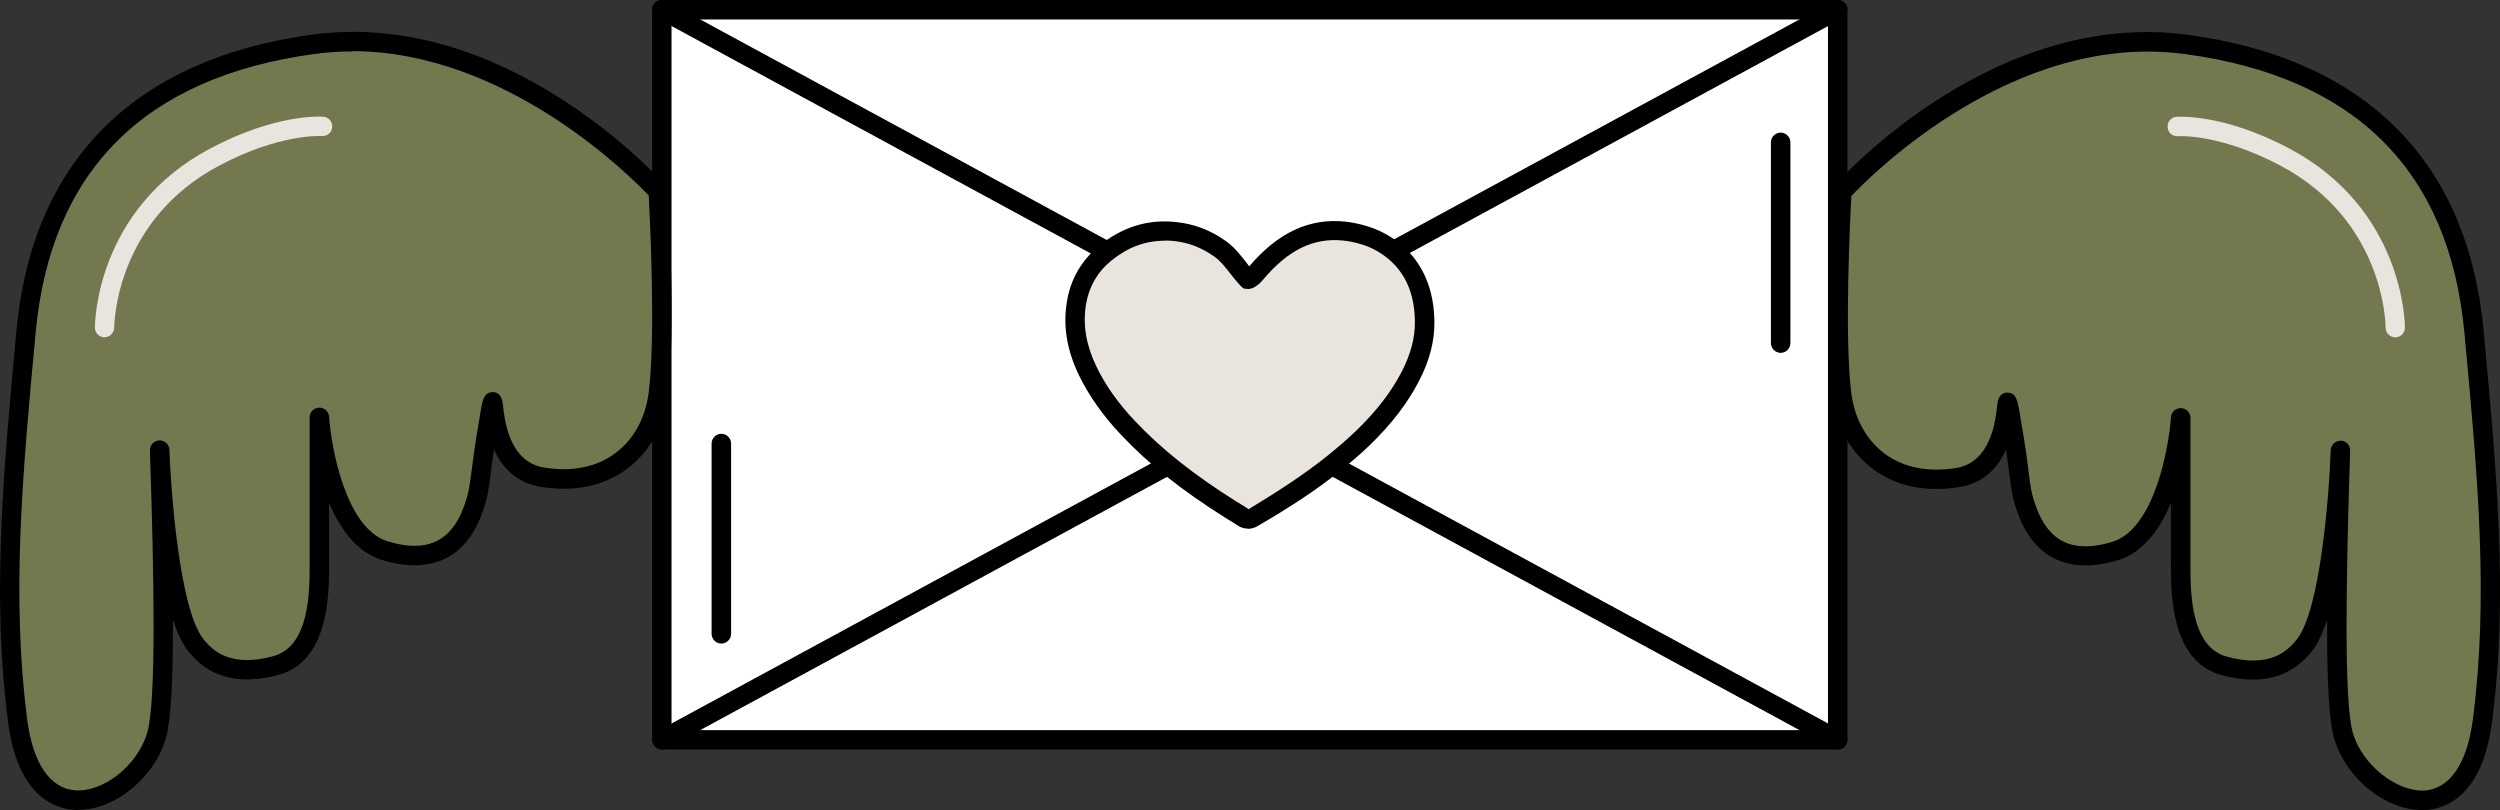 <svg viewBox="0 0 413.05 133.84" version="1.1" xmlns="http://www.w3.org/2000/svg" id="OBJECTS">
  
  <rect x="0" y="0" width="413.05" height="133.84" fill="#333333" stroke="none"/>
  
  <defs>
    <style>
      .st0 {
        fill: #e9e5de;
      }

      .st1 {
        fill: #74784f;
      }

      .st2 {
        fill: #fff;
      }
    </style>
  </defs>
  <g>
    <rect height="120.62" width="194.27" y="1.61" x="109.36" class="st2"></rect>
    <path d="M303.63,123.83H109.36c-.88,0-1.61-.73-1.61-1.61V1.61c0-.89.73-1.61,1.61-1.61h194.27c.88,0,1.61.73,1.61,1.61v120.62c0,.88-.73,1.61-1.61,1.61h0ZM110.95,120.63h191.07V3.22H110.95v117.42h0Z"></path>
  </g>
  <path d="M206.49,55.9c-.27,0-.52-.06-.77-.19L108.57,3.01c-.79-.43-1.06-1.4-.65-2.18.43-.77,1.4-1.06,2.18-.65l97.14,52.7c.79.43,1.06,1.4.65,2.18-.3.54-.85.84-1.4.84h0Z"></path>
  <path d="M206.49,55.9c-.57,0-1.12-.32-1.4-.84-.43-.77-.13-1.75.65-2.18L302.87.19c.77-.41,1.75-.13,2.18.65.43.77.13,1.75-.65,2.18l-97.14,52.7c-.25.13-.5.19-.77.19h0Z"></path>
  <path d="M109.36,123.83c-.57,0-1.12-.32-1.4-.84-.43-.77-.13-1.75.65-2.18l97.14-52.7c.77-.41,1.75-.13,2.18.65s.13,1.75-.65,2.18l-97.14,52.7c-.25.13-.5.19-.77.19h-.01Z"></path>
  <path d="M303.63,123.83c-.27,0-.52-.06-.77-.19l-97.14-52.7c-.79-.43-1.06-1.4-.65-2.18.43-.77,1.4-1.06,2.18-.65l97.14,52.7c.79.43,1.06,1.4.65,2.18-.3.54-.85.84-1.4.84h-.01Z"></path>
  <g id="_x30_5GS82.tif">
    <g>
      <path d="M206.25,46.19s-.06,0-.13-.08c-1.53-1.62-2.62-3.61-4.51-4.97-2.21-1.59-4.62-2.57-7.44-2.85-4.48-.46-8.31.9-11.57,3.58-2.63,2.16-4.19,4.93-4.75,8.21-.65,3.91.09,7.6,1.81,11.18,1.69,3.5,3.99,6.61,6.7,9.49,4.97,5.28,10.8,9.62,17.03,13.51.68.43,1.36.8,2.02,1.25.47.33.98.35,1.53,0,4.59-2.65,9.02-5.45,13.15-8.73,1.78-1.42,3.52-2.9,5.16-4.48,3.14-3.03,5.83-6.34,7.8-10.15,1.48-2.87,2.38-5.86,2.33-9.06-.06-5.57-2.27-10.37-7.46-13.16-1.66-.88-3.91-1.53-5.85-1.72-6.24-.61-10.88,2.6-14.58,7-.35.41-.71.77-1.18.99h-.06Z" class="st0"></path>
      <path d="M206.16,87.34c-.57,0-1.14-.16-1.66-.52-.39-.27-.79-.5-1.18-.74l-.77-.47c-7.3-4.59-12.83-8.97-17.34-13.78-3.06-3.25-5.33-6.5-6.98-9.9-1.97-4.13-2.63-8.1-1.95-12.12.61-3.7,2.4-6.79,5.31-9.19,3.78-3.09,8.04-4.45,12.75-3.93,3,.32,5.68,1.34,8.21,3.15,1.39.99,2.35,2.24,3.28,3.42.19.25.38.49.57.74,4.75-5.57,9.9-7.99,15.83-7.39,2.21.24,4.68.95,6.45,1.91,5.34,2.85,8.23,7.9,8.31,14.57.05,3.25-.79,6.46-2.52,9.82-1.88,3.64-4.52,7.11-8.1,10.58-1.5,1.45-3.22,2.95-5.27,4.56-3.66,2.92-7.9,5.72-13.34,8.88-.52.3-1.06.44-1.59.44h0v-.02h-.01ZM192.44,39.77c-3.22,0-6.12,1.09-8.83,3.29-2.29,1.86-3.69,4.3-4.18,7.22-.55,3.36,0,6.68,1.69,10.22,1.48,3.11,3.59,6.09,6.42,9.08,4.34,4.6,9.65,8.83,16.71,13.27l.73.44c.44.27.9.54,1.32.84,5.14-3.11,9.25-5.83,12.79-8.64,1.95-1.56,3.59-3,5.03-4.37,3.31-3.22,5.77-6.4,7.49-9.74,1.48-2.9,2.21-5.61,2.16-8.32-.06-5.49-2.29-9.46-6.62-11.79-1.4-.76-3.47-1.36-5.25-1.53-4.92-.49-9.08,1.56-13.2,6.45-.38.46-.91,1.01-1.7,1.4l-.69.17-.84-.09-.52-.46c-.61-.68-1.17-1.34-1.69-2.03-.82-1.06-1.61-2.07-2.63-2.79-2.07-1.47-4.24-2.32-6.67-2.57-.52-.05-1.04-.08-1.56-.08h.03v.03h.02-.01Z"></path>
    </g>
  </g>
  <path d="M294.2,58.3c-.88,0-1.61-.73-1.61-1.61V23.52c0-.88.73-1.61,1.61-1.61s1.61.73,1.61,1.61v33.17c0,.88-.73,1.61-1.61,1.61Z"></path>
  <path d="M119.18,106.33c-.88,0-1.61-.73-1.61-1.61v-31.44c0-.88.73-1.61,1.61-1.61s1.61.73,1.61,1.61v31.44c0,.88-.73,1.61-1.61,1.61Z"></path>
  <g>
    <g>
      <path d="M304.31,31.67s25.54-28.6,56.96-24.36c31.42,4.24,45.21,22.92,47.48,47.47,2.27,24.55,4.02,44.16,1.39,64.34-2.71,20.87-19.75,12.97-22.92,2.52-1.39-4.6-1.42-19.97-.54-47.26,0,0-.85,25.55-5.86,32.08-2.33,3.04-6.2,5.45-13.35,3.5-7.16-1.95-7.16-12.11-7.16-16.62v-24.37s-1.26,19.09-10.8,22.02c-9.93,3.04-13.29-3.18-14.57-6.7-1.48-4.11-.85-4.62-2.66-14.93-1.73-9.82,1.81,7.8-8.86,9.49-11.29,1.8-18.02-5.19-19.11-13.72-1.34-10.47,0-33.5,0-33.5h0v.03h0Z" class="st1"></path>
      <path d="M400.1,133.83c-5.96,0-12.44-5.19-14.42-11.71-.84-2.74-1.23-8.86-1.2-19.72-.69,2.1-1.47,3.86-2.4,5.06-3.45,4.48-8.51,5.85-15.06,4.07-8.34-2.27-8.34-13.4-8.34-18.16v-10.26c-1.78,4.26-4.52,8.15-8.73,9.44-7.99,2.43-13.86-.28-16.54-7.68-.91-2.55-1.09-3.86-1.42-6.46-.13-1.07-.3-2.38-.55-4.13-1.61,3.55-4.19,5.63-7.79,6.2-5.52.9-10.44-.16-14.22-3-3.69-2.76-6.09-7.06-6.73-12.09-1.36-10.5-.06-32.84,0-33.78,0-.36.16-.71.41-.98,1.06-1.2,26.36-29.23,58.38-24.88,29.35,3.97,46.25,20.89,48.86,48.92,2.19,23.58,4.08,43.95,1.37,64.7-1.56,11.93-7.44,14.17-10.8,14.46-.28,0-.54.03-.82.03h0v-.02h0ZM386.68,72.79h.05c.88.03,1.58.77,1.56,1.66-.65,20.19-1.09,41.54.47,46.73,1.61,5.31,7.33,9.73,11.9,9.43,4.15-.35,6.95-4.49,7.9-11.67,2.66-20.38.79-40.59-1.39-63.97-2.49-26.74-18-42.22-46.11-46.03-28.2-3.85-51.95,20.02-55.18,23.44-.19,3.61-1.18,23.33,0,32.62.54,4.16,2.49,7.69,5.47,9.93,3.07,2.3,7.14,3.14,11.81,2.4,5.83-.93,6.57-7.99,6.81-10.29.08-.74.24-2.13,1.67-2.18,1.36.06,1.64.96,2.03,3.22l.17,1.06c.77,4.4,1.12,7.03,1.34,8.91.32,2.51.44,3.55,1.25,5.75,2.11,5.8,6.21,7.68,12.58,5.72,6.95-2.13,9.33-15.59,9.68-20.59.05-.85.76-1.5,1.61-1.5h.05c.87.03,1.56.74,1.56,1.61v24.37c0,4.37,0,13.43,5.97,15.07,7,1.91,10.01-.76,11.67-2.93,3.86-5.01,5.3-24.18,5.53-31.14h0c.03-.88.74-1.58,1.61-1.58v-.03h-.03.02Z"></path>
    </g>
    <path d="M395.76,55.74c-.88,0-1.61-.73-1.61-1.61,0-.73-.27-17.67-17.33-26.74-10.11-5.36-16.9-4.89-16.96-4.89-.98.05-1.66-.58-1.73-1.47-.06-.88.57-1.66,1.45-1.73.32,0,7.72-.58,18.73,5.27,18.79,10.01,19.03,28.79,19.03,29.57,0,.88-.73,1.61-1.61,1.61h.03v-.02h0Z" class="st0"></path>
  </g>
  <g>
    <g>
      <path d="M108.74,31.67S83.2,3.07,51.79,7.31C20.35,11.57,6.57,30.24,4.3,54.78c-2.27,24.54-4.02,44.16-1.39,64.34,2.71,20.87,19.75,12.97,22.92,2.52,1.39-4.6,1.42-19.97.54-47.26,0,0,.85,25.55,5.86,32.08,2.33,3.04,6.2,5.45,13.35,3.5,7.16-1.95,7.16-12.11,7.16-16.62v-24.37s1.26,19.09,10.8,22.02c9.93,3.04,13.29-3.18,14.57-6.7,1.48-4.11.85-4.62,2.66-14.93,1.73-9.82-1.81,7.8,8.86,9.49,11.29,1.8,18.02-5.19,19.11-13.72,1.34-10.47,0-33.5,0-33.5h0v.03h0Z" class="st1"></path>
      <path d="M12.96,133.83c-.28,0-.55,0-.82-.03-3.37-.28-9.25-2.52-10.8-14.46-2.7-20.75-.82-41.11,1.37-64.7C5.31,26.63,22.21,9.71,51.56,5.72c31.94-4.35,57.31,23.68,58.38,24.88.25.28.38.61.41.98.06.95,1.34,23.27,0,33.78-.65,5.03-3.04,9.33-6.73,12.09-3.8,2.84-8.7,3.89-14.22,3-3.58-.57-6.18-2.65-7.79-6.2-.27,1.75-.43,3.07-.55,4.13-.33,2.6-.49,3.91-1.42,6.46-2.68,7.41-8.54,10.14-16.54,7.68-4.19-1.29-6.95-5.19-8.73-9.44v10.26c0,4.76,0,15.89-8.34,18.16-6.56,1.78-11.6.43-15.06-4.07-.93-1.23-1.73-2.98-2.4-5.06.03,10.88-.38,16.98-1.2,19.72-1.97,6.54-8.43,11.71-14.42,11.71h0v.02h.01ZM58.15,8.5c-2.03,0-4.07.13-6.15.41C23.9,12.72,8.38,28.19,5.89,54.94c-2.18,23.4-4.04,43.59-1.39,63.97.93,7.19,3.74,11.33,7.9,11.67,4.67.35,10.29-4.1,11.9-9.43,1.58-5.2,1.14-26.55.47-46.73-.03-.88.68-1.62,1.56-1.66h.05c.87,0,1.58.69,1.61,1.56h0c.24,7,1.69,26.14,5.53,31.15,1.67,2.18,4.68,4.84,11.67,2.93,5.97-1.64,5.97-10.7,5.97-15.07v-24.37c0-.87.69-1.58,1.56-1.61h.05c.85,0,1.53.65,1.61,1.5.33,5,2.71,18.46,9.68,20.59,6.37,1.95,10.48.08,12.58-5.72.8-2.21.93-3.25,1.25-5.75.25-1.88.57-4.51,1.34-8.91l.17-1.06c.39-2.24.63-3.14,2.03-3.22,1.43.05,1.59,1.43,1.67,2.18.25,2.32.98,9.36,6.81,10.29,4.62.76,8.72-.09,11.79-2.4,3-2.24,4.93-5.77,5.47-9.93,1.2-9.29.2-28.99.02-32.62-3-3.15-23.6-23.85-49.03-23.85v.03h-.02v.02Z"></path>
    </g>
    <path d="M17.29,55.74h0c-.88,0-1.61-.73-1.61-1.61,0-.79.2-19.58,19.03-29.58,11-5.85,18.44-5.27,18.73-5.27.88.08,1.51.85,1.45,1.73-.08.88-.76,1.51-1.73,1.47-.05,0-6.86-.47-16.96,4.89-17.06,9.06-17.31,26.03-17.33,26.74,0,.88-.73,1.61-1.61,1.61h.03s0,.02,0,.02Z" class="st0"></path>
  </g>
</svg>